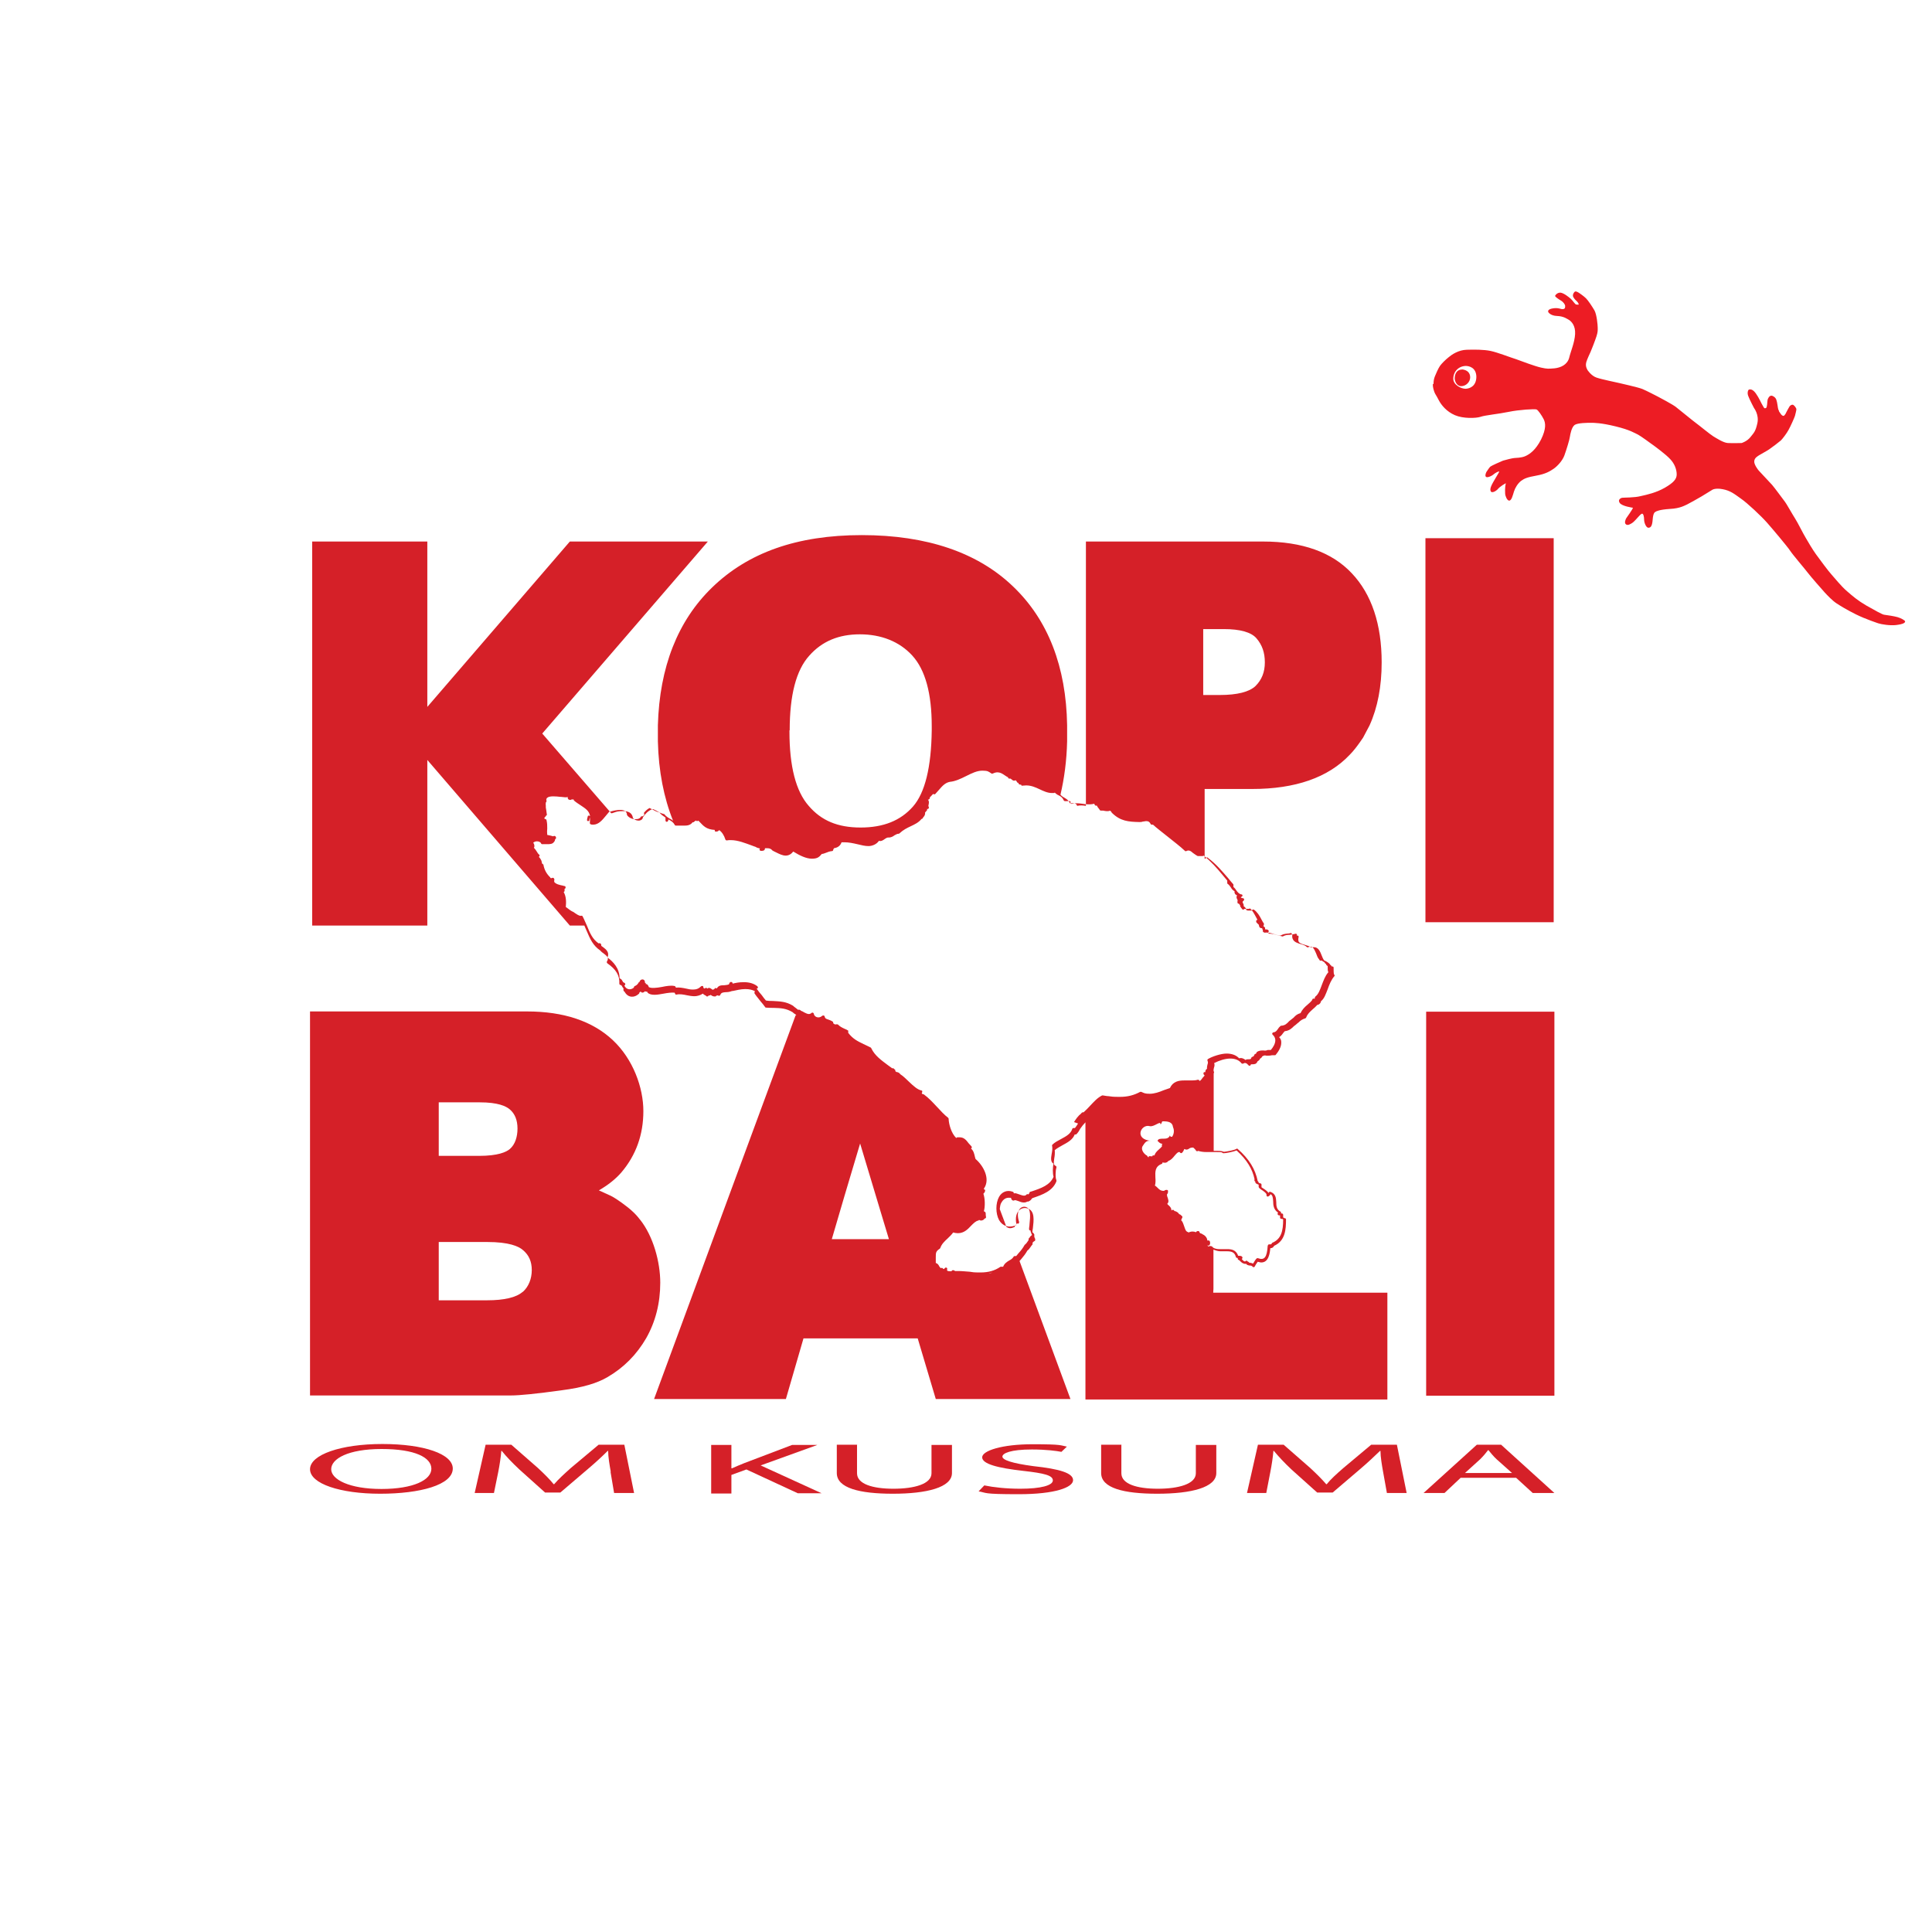<?xml version="1.0" encoding="UTF-8"?>
<!-- Generated by Pixelmator Pro 3.6.14 -->
<svg width="812" height="812" viewBox="0 0 812 812" xmlns="http://www.w3.org/2000/svg">
    <g id="g1">
        <g id="g2">
            <g id="g3">
                <g id="g4">
                    <path id="path1" fill="#d52028" stroke="none" d="M 190.3 617.2 C 190.3 624.1 176.6 627.8 159.8 627.8 C 143 627.8 130.3 623.6 130.3 617.5 C 130.3 611.4 143.2 606.9 160.7 606.9 C 178.2 606.9 190.3 611.1 190.3 617.2 Z M 139.2 617.5 C 139.2 621.8 146.8 625.8 160.3 625.8 C 173.8 625.8 181.3 622 181.3 617.3 C 181.3 612.6 174.5 609 160.4 609 C 146.3 609 139.2 613.1 139.2 617.5 Z"/>
                    <path id="path2" fill="#d52028" stroke="none" d="M 256.7 618.6 C 256.2 615.8 255.6 612.3 255.6 609.8 L 255.4 609.8 C 253.1 612.1 250.4 614.6 247.1 617.4 L 235.5 627.3 L 229.1 627.3 L 218.4 617.7 C 215.3 614.8 212.7 612.1 210.9 609.8 L 210.7 609.8 C 210.5 612.3 210 615.7 209.4 618.7 L 207.6 627.5 L 199.5 627.5 L 204.1 607.2 L 214.9 607.2 L 226.1 617 C 228.8 619.5 231 621.7 232.7 623.8 L 232.9 623.8 C 234.7 621.7 237 619.6 239.9 617 L 251.6 607.2 L 262.4 607.2 L 266.5 627.5 L 258.1 627.5 L 256.6 618.6 Z"/>
                </g>
                <g id="g5">
                    <path id="path3" fill="#d52028" stroke="none" d="M 298.9 607.3 L 307.4 607.3 L 307.4 617.1 L 307.7 617.1 C 309.4 616.3 311.2 615.6 312.9 614.9 L 332.9 607.3 L 343.5 607.3 L 319.7 615.9 L 345.3 627.6 L 335.3 627.6 L 313.7 617.6 L 307.4 619.9 L 307.4 627.7 L 298.9 627.7 L 298.9 607.4 Z"/>
                    <path id="path4" fill="#d52028" stroke="none" d="M 360.2 607.3 L 360.2 619.2 C 360.2 623.7 366.7 625.7 375.5 625.7 C 384.3 625.7 391.5 623.7 391.5 619.2 L 391.5 607.3 L 400.1 607.3 L 400.1 619.1 C 400.1 625.2 389.4 627.8 375.3 627.8 C 361.2 627.8 351.7 625.4 351.7 619.1 L 351.7 607.2 L 360.3 607.2 Z"/>
                    <path id="path5" fill="#d52028" stroke="none" d="M 413.7 624.3 C 417.5 625.1 422.9 625.7 428.8 625.7 C 437.5 625.7 442.5 624.3 442.5 622.2 C 442.5 620.1 439 619.2 430.1 618.2 C 419.4 617 412.8 615.3 412.8 612.5 C 412.8 609.7 421.2 607 434 607 C 446.8 607 445.6 607.5 448.4 608 L 446.1 610.2 C 444.1 609.8 439.7 609.2 433.7 609.2 C 424.7 609.2 421.3 610.8 421.3 612.2 C 421.3 613.6 425.3 615 434.3 616.2 C 445.4 617.4 451 619.1 451 622.1 C 451 625.1 443.6 628 428.1 628 C 412.6 628 414.9 627.4 411.3 626.8 L 413.5 624.5 Z"/>
                    <path id="path6" fill="#d52028" stroke="none" d="M 471.3 607.3 L 471.3 619.2 C 471.3 623.7 477.8 625.7 486.6 625.7 C 495.4 625.7 502.6 623.7 502.6 619.2 L 502.6 607.3 L 511.2 607.3 L 511.2 619.1 C 511.2 625.2 500.6 627.8 486.4 627.8 C 472.2 627.8 462.8 625.4 462.8 619.1 L 462.8 607.2 L 471.4 607.2 Z"/>
                    <path id="path7" fill="#d52028" stroke="none" d="M 581.3 618.6 C 580.8 615.8 580.2 612.3 580.2 609.8 L 580 609.8 C 577.6 612.1 575 614.6 571.7 617.4 L 560.1 627.3 L 553.6 627.3 L 542.9 617.7 C 539.8 614.8 537.3 612.1 535.4 609.8 L 535.2 609.8 C 535 612.3 534.5 615.7 533.9 618.7 L 532.2 627.5 L 524.1 627.5 L 528.7 607.2 L 539.5 607.2 L 550.7 617 C 553.4 619.5 555.6 621.7 557.4 623.8 L 557.6 623.8 C 559.3 621.7 561.6 619.6 564.6 617 L 576.3 607.2 L 587.1 607.2 L 591.2 627.5 L 582.9 627.5 L 581.3 618.6 Z"/>
                    <path id="path8" fill="#d52028" stroke="none" d="M 613.9 621.1 L 607.1 627.5 L 598.3 627.5 L 620.7 607.2 L 630.9 607.2 L 653.3 627.5 L 644.2 627.5 L 637.2 621.1 L 613.9 621.1 Z M 635.5 619.1 L 629 613.3 C 627.5 611.9 626.6 610.7 625.6 609.5 L 625.4 609.5 C 624.5 610.7 623.5 611.9 622.1 613.3 L 615.7 619.1 L 635.6 619.1 Z"/>
                </g>
            </g>
            <g id="g6">
                <path id="path9" fill="#d52028" stroke="none" d="M 268.9 512.5 C 268 511.3 267 510.2 265.9 509.2 C 265.9 509.2 265 508.2 261.3 505.5 C 257.7 502.9 256.3 502.4 256.3 502.4 L 256.3 502.4 C 254.8 501.7 253.3 501 251.7 500.3 C 255.5 498.1 258.7 495.6 261.2 492.7 C 267.3 485.5 270.4 476.9 270.4 467 C 270.4 457.1 266.1 445.2 257.6 437.2 C 249.1 429.2 237 425.1 221.5 425.1 L 130.3 425.1 L 130.3 586.5 L 214.7 586.5 C 218.3 586.5 225.4 585.8 236.2 584.3 C 244.7 583.2 250.9 581.4 255.3 578.8 C 262.2 574.8 267.6 569.3 271.6 562.4 C 275.5 555.5 277.5 547.7 277.5 539.1 C 277.5 530.5 274.6 519.6 269 512.6 Z M 184.4 463.3 L 201.6 463.3 C 209.3 463.3 212.7 464.9 214.3 466.3 C 216.4 468.1 217.5 470.8 217.5 474.3 C 217.5 477.8 216.5 481 214.3 482.9 C 212.8 484.2 209.3 485.8 201.3 485.8 L 184.4 485.8 L 184.4 463.3 Z M 219.6 543 C 217 545.3 211.9 546.5 204.8 546.5 L 184.4 546.5 L 184.4 522 L 204.8 522 C 213.9 522 218 523.8 219.8 525.4 C 222.3 527.5 223.5 530.2 223.5 533.8 C 223.5 537.4 222.2 540.8 219.7 543 Z"/>
                <path id="path10" fill="#d52028" stroke="none" d="M 599.4 425.2 L 599.4 586.6 L 653.3 586.6 L 653.3 425.2 L 599.4 425.2 Z"/>
                <path id="path11" fill="#d52028" stroke="none" d="M 599.1 226.2 L 599.1 387.6 L 653 387.6 L 653 226.2 L 599.1 226.2 Z"/>
                <path id="path12" fill="#d52028" stroke="none" d="M 510 541.7 L 510 525.2 C 511 525.6 512 525.9 512.9 525.9 C 513.8 525.9 514.8 525.9 515.7 525.9 C 517.6 525.9 518.9 526.3 519.4 528.2 C 519.4 528.5 519.7 528.6 519.9 528.7 L 520.2 528.7 C 520.2 528.7 520.2 528.7 520.2 528.8 C 520.2 529.1 520.2 529.4 520.5 529.5 C 520.8 529.5 521 529.9 521.3 530.1 C 521.8 530.6 522.4 531.2 523.6 531.2 C 524.8 531.2 523.8 531.2 523.9 531.2 L 523.9 531.2 C 523.9 531.4 524 531.6 524.2 531.6 C 524.6 531.8 525 531.9 525.3 531.9 C 525.7 531.9 526 531.9 526.5 532.4 C 526.6 532.5 526.7 532.6 526.9 532.6 C 526.9 532.6 526.9 532.6 526.9 532.6 C 527 532.6 527.2 532.5 527.3 532.4 L 527.8 531.5 C 528.1 531.1 528.4 530.6 528.6 530.3 C 529.2 530.4 529.6 530.6 530.1 530.6 C 533.2 530.6 533.7 526.8 533.9 524.6 C 534.9 524.6 535.3 524 535.5 523.6 C 540.2 521.5 540.5 516.8 540.5 512.4 C 540.5 512.4 540.5 512.2 540.3 512.1 C 540 512.1 539.7 511.8 539.3 511.7 L 539.3 510.6 C 539.3 510.2 539 510 538.7 510 L 538.4 510 L 538.4 509.7 C 538.4 509.5 538.4 509.3 538.1 509.2 C 536.5 508.3 536.4 506.8 536.4 505.2 C 536.3 503.5 536.2 501.7 533.9 500.9 C 533.7 500.9 533.5 500.9 533.4 501 C 533.3 501 533.2 501.4 533.2 501.4 C 532.6 500.6 531.6 499.9 530.8 499.4 C 530.6 499.3 530.4 499.1 530.2 499 L 530.2 497.9 C 530.2 497.6 530 497.4 529.8 497.4 C 529.5 497.3 529.2 497.2 529 497.1 C 529 496.8 528.8 496.5 528.6 496.4 L 528.6 496.4 C 527.6 491.4 525 487.1 520.2 482.9 C 520 482.7 519.8 482.7 519.6 482.9 C 518.5 483.5 515.4 484 514.4 484.1 L 514.4 484.1 C 513.7 483.8 512.9 483.7 511.7 483.7 L 510.1 483.7 L 510.1 451 C 510.1 451 510.1 451 510.2 451 C 510.3 450.8 510.3 450.7 510.2 450.5 C 509.9 449.8 510.1 449.4 510.2 448.8 C 510.4 448.2 510.6 447.6 510.3 446.8 C 512.4 445.7 515 444.9 517.1 444.9 C 519.2 444.9 520.8 445.6 521.8 446.9 C 522 447.1 522.3 447.1 522.6 447 C 523.2 446.5 524 446.8 524.7 447.7 C 524.9 447.9 525.1 448 525.3 447.9 C 525.5 447.9 525.6 447.7 525.7 447.5 C 525.7 447.3 525.7 447.3 526.4 447.3 C 527.1 447.3 528.1 447.3 528.5 446.1 C 529 445.8 529.5 445.4 529.6 444.9 C 529.9 444.8 530.3 444.5 530.5 444 C 531.4 443.4 531.8 443.6 532.3 443.7 C 533 443.7 533.8 443.7 534.6 443.5 L 535.7 443.5 C 535.9 443.5 536.1 443.5 536.2 443.3 C 537.1 442.2 538.6 440.2 538.5 438 C 538.5 437.2 538.2 436.5 537.6 435.9 C 538.3 435.5 538.8 434.9 539.2 434.3 C 539.5 434 539.7 433.6 540 433.4 C 542 433.2 543.1 432 543.8 431.3 C 544.7 430.7 545.2 430.1 545.8 429.7 C 546.6 428.9 547.3 428.4 548.6 428 C 548.7 428 548.9 427.8 549 427.6 C 549.5 426.2 550.5 425.3 551.6 424.3 C 552.3 423.7 553.1 423 553.7 422.3 L 554 422.3 C 554.7 422 555.1 421.5 555.2 420.8 C 556.6 419.7 557.2 417.8 558 415.8 C 558.7 413.8 559.5 411.8 560.8 410.3 C 560.8 410.3 561 410.1 560.9 409.9 C 560.9 409.9 560.9 409.7 560.7 409.6 C 560.5 409.3 560.5 407.6 560.5 406.5 C 560.5 406.5 560.4 406.4 560.3 406.3 C 560.3 406.2 560.1 406.2 560 406.2 C 559.9 406.2 559.8 406.2 559.7 406.2 C 559.7 406 559.4 405.7 559.1 405.5 C 558.8 404.9 558.2 404.6 557.8 404.3 C 557.5 404.1 557.2 404 557.1 403.9 C 556.9 403.8 556.7 403.8 556.6 403.7 C 556.1 403.2 555.8 402.3 555.5 401.6 C 554.9 400 554.1 398.1 552.3 398.1 C 550.5 398.1 551.6 398.1 551.2 398.3 C 550.5 397.7 549.4 397.4 548.4 397.1 C 547.2 396.8 546.1 396.4 545.8 395.7 C 545.6 395.2 545.6 394.6 545.8 393.8 C 545.8 393.6 545.8 393.4 545.6 393.3 C 545.6 393.2 545.3 393.2 545.1 393.2 C 544.9 393.2 545.1 393.1 545.1 392.9 C 545.1 392.7 545.1 392.5 544.8 392.5 C 544.7 392.5 544.5 392.3 544.3 392.5 C 543.4 392.7 542.8 392.8 542.1 392.9 C 541.2 392.9 540.3 392.9 539.1 393.6 C 538.4 393.4 537.8 393.3 537.1 393.1 C 536 392.8 534.9 392.4 533.4 392.4 L 533.2 392.4 C 533.2 392.2 533.1 392 533 391.8 C 533 391.8 533 391.8 533.1 391.7 C 533.3 391.5 533.3 391.2 533.1 391 C 532.8 390.6 532.2 390.6 531.8 390.6 L 531.7 390.6 C 531.7 390.6 531.7 390.5 531.7 390 C 531.7 390 531.7 389.8 531.5 389.7 C 531.3 389.5 531.2 389.3 530.9 389.2 C 531.1 389.1 531.1 388.9 531.2 388.7 C 531.2 388.5 531.2 388.3 531.2 388.1 C 530.8 387.7 530.5 387 530.1 386.3 C 529.4 384.9 528.4 383.3 527 382.3 C 526.9 382.3 526.7 382.3 526.5 382.3 C 526.4 382.3 526.2 382.5 526.2 382.7 L 524.8 382.7 C 524.6 382.7 524.3 382.7 524 382.6 C 524 382.6 523.9 382.4 523.7 382.3 C 523.7 382.3 523.7 382.3 523.7 382.1 C 523.7 382.1 523.7 382 523.7 381.9 C 523.7 381.8 523.5 381.7 523.5 381.6 C 523.5 381.6 523.4 381.5 523.3 381.4 C 523.2 381.3 523 381 522.7 380.9 C 522.8 380.3 522.6 379.9 522.4 379.6 C 522.2 379.1 522.1 379 522.7 378.5 C 522.9 378.4 522.9 378.1 522.9 377.9 C 522.8 377.7 522.6 377.5 522.4 377.5 C 521.8 377.5 521.5 377.2 521.5 377.1 C 521.5 377.1 521.5 377.1 521.8 376.9 C 522.1 376.8 522.2 376.6 522.2 376.3 C 522.2 376.1 522 375.9 521.7 375.9 C 520.7 375.7 520.2 375 519.6 374.2 C 519.3 373.7 518.9 373.2 518.4 372.8 L 518.4 371.9 C 518.4 371.8 518.4 371.7 518.3 371.6 C 517.5 370.7 516.8 369.9 516.2 369.1 C 513.5 366 511.2 363.2 507.6 360.5 C 507.5 360.3 507.2 360.3 507 360.5 C 506.9 360.5 506.7 360.7 506.7 360.9 C 506.6 360.9 506.4 360.9 506.3 360.9 L 506.3 331.6 L 526.3 331.6 C 544.4 331.6 558.2 326.8 567.2 317.3 C 568.9 315.6 570.4 313.6 571.8 311.6 L 572.9 310 L 572.9 310 L 575.6 304.9 C 579 297.4 580.7 288.5 580.7 278.4 C 580.7 262.4 576.5 249.8 568.2 241 C 559.9 232.1 547.3 227.6 530.9 227.6 L 456.4 227.6 L 456.4 338.7 C 455.2 338.5 453.9 338.4 452.7 338.7 C 452.7 338.5 452.5 338.3 452.4 338.1 C 452 337.6 451.3 337.6 450.7 337.6 C 450.1 337.6 450 337.6 449.7 337.6 C 449 336.2 448.2 335.8 447.4 335.3 C 446.9 335 446.3 334.7 445.7 334 C 445.7 334 445.7 334 445.7 334 C 447.3 327.2 448.3 319.8 448.5 311.6 L 448.5 311.6 L 448.5 307.8 C 448.5 307.5 448.5 307.3 448.5 307.1 L 448.5 307.1 L 448.5 304.8 L 448.5 304.8 C 448.1 280.2 440.5 260.6 425.9 246.6 C 411 232.2 389.5 224.9 362.2 224.9 C 334.9 224.9 314.3 232.3 299.2 247 C 284.8 261 277.2 280.4 276.5 304.8 L 276.5 304.8 L 276.5 308.3 L 276.5 308.3 L 276.5 311.6 L 276.5 311.6 C 276.8 324.1 279 335.3 282.9 345 C 282.7 344.9 282.5 344.6 282.3 344.5 C 281.1 343.9 280 343.2 279.3 342.3 C 279.3 342.2 279.1 342.1 278.9 342.1 C 277.7 341.8 276.8 341.3 275.8 340.7 C 275.4 340.5 275 340.3 274.6 340.1 C 274.5 340.1 274.3 340.1 274.1 340.1 C 272.3 340.8 271.2 342.1 270.2 343.5 L 270.2 343.5 C 270.2 343.5 270.2 343.7 270.2 343.7 C 269.9 344.7 268.9 344.9 268.4 344.9 C 267.4 344.9 266.4 344.4 266 343.7 C 265.8 342.4 264.9 340.9 262.1 340.9 C 259.3 340.9 259.1 341.2 257.8 341.6 L 257.2 341.8 C 257.1 341.8 257 341.8 256.9 341.8 L 256.9 341.8 L 227.9 308.3 L 297.5 227.6 L 239.5 227.6 L 179.6 297.1 L 179.6 227.6 L 131.2 227.6 L 131.2 389 L 179.6 389 L 179.6 319.4 L 239.5 389 L 245.6 389 C 245.9 389.8 246.3 390.6 246.6 391.3 C 248 394.6 249.2 397.4 252.3 399.5 C 252.7 400 253.2 400.4 253.8 400.8 C 255.2 401.9 256 402.6 255.1 404.1 C 254.9 404.4 255.1 404.7 255.3 404.9 C 258.9 407.4 260.5 410 260.3 413.4 C 260.3 413.7 260.5 413.9 260.8 414 C 261.2 414 261.3 414.3 261.6 414.8 C 261.7 415 261.9 415.3 262.1 415.5 C 262.1 415.6 262 415.7 262 415.9 C 262 416.3 262.2 416.7 262.5 416.8 C 263.2 418.1 264.3 418.9 265.6 418.9 C 266.9 418.9 267.7 418.4 268.6 417.6 C 268.7 417.4 268.8 417.3 268.7 417.1 C 268.9 417.1 269.1 416.8 269.3 416.7 C 269.3 416.8 269.4 416.9 269.5 417 C 269.8 417.3 270.4 417.3 271 416.7 C 271 416.7 271.1 416.7 271.1 416.6 C 271.4 416.8 271.7 416.8 271.9 416.8 C 271.9 416.8 272 416.8 272.1 416.9 C 272.1 416.9 272.1 416.9 272.1 417.1 C 272.7 417.8 273.7 418.1 275.1 418.1 C 276.5 418.1 277.7 417.8 279 417.6 C 280.6 417.3 282.2 417.1 283.5 417.2 C 283.5 417.2 283.6 417.4 283.7 417.5 C 283.7 417.7 283.7 417.8 283.9 417.9 C 284 418 284.2 418.1 284.4 418 C 285.7 417.7 287.3 418 288.7 418.3 C 289.7 418.5 290.8 418.7 291.9 418.7 C 293 418.7 294.4 418.3 295.4 417.6 C 295.7 418 296.1 418.1 296.3 418.3 C 296.5 418.3 296.7 418.5 296.8 418.6 C 296.9 418.8 297.1 418.8 297.2 418.8 L 297.2 418.8 C 297.5 418.8 297.7 418.7 297.8 418.4 C 297.9 418.4 298 418.4 298.1 418.4 C 298.2 418.4 298.5 418.4 298.7 418.1 C 298.7 418.1 298.8 418.2 298.9 418.3 C 299.2 418.5 299.6 418.8 300.4 418.8 L 300.5 418.8 C 300.8 418.8 300.9 418.8 301 418.5 C 301 418.5 301 418.5 301.1 418.5 C 301.2 418.5 301.3 418.4 301.5 418.3 C 301.6 418.4 301.9 418.5 302.2 418.5 C 302.5 418.5 302.6 418.4 302.7 418.2 C 303.1 417.2 303.7 417.1 305 417 C 305.8 417 306.7 416.9 307.7 416.5 C 307.8 416.5 307.9 416.5 308 416.5 C 309.4 416.2 311.4 415.7 313.2 415.7 C 315 415.7 316.2 416 317.3 416.6 C 317.3 416.6 317.1 417 317.1 417 C 317.1 417.1 317.1 417.3 317.1 417.5 C 318.1 419 318.9 419.8 319.7 420.9 C 320.3 421.6 320.9 422.3 321.6 423.3 C 321.6 423.4 321.8 423.5 322 423.5 C 323.2 423.6 324.2 423.6 325.2 423.6 C 328.3 423.7 330.4 423.8 333.1 425.4 C 333.5 425.8 333.9 426.1 334.3 426.3 C 334.5 426.4 334.6 426.6 334.7 426.7 L 334.4 426.7 L 305.9 503.9 L 274.9 588 L 330.3 588 L 337.7 562.5 L 385.7 562.5 L 393.3 588 L 449.9 588 L 428.5 530 C 428.8 529.7 429 529.4 429.2 529.2 C 430.3 527.9 431 527 431.8 525.6 C 432.4 525.2 432.8 524.6 433.2 524 C 433.4 523.7 433.6 523.4 433.9 523.1 C 434 522.9 434.1 522.7 433.9 522.5 C 434.1 522.1 434.4 521.8 434.8 521.6 C 435 521.6 435.1 521.3 435.1 521.1 C 435.1 520.6 434.9 520.3 434.8 520.1 C 434.7 519.9 434.7 519.8 434.7 519.4 C 434.7 519.4 434.7 519.3 434.7 519.2 C 434.7 519 434.7 518.9 434.7 518.8 C 434.5 518.5 434.3 518.1 433.9 517.9 C 433.9 517.3 434 516.8 434.1 516.3 C 434.5 512.9 435 508.9 431.9 507.9 C 430.4 507.4 428.8 507.9 427.9 509.2 C 427.3 510 426.6 511.7 427.2 514.6 C 426.8 514.8 426.7 515.1 426.5 515.4 C 426.5 515.5 426.5 515.6 426.4 515.7 C 425.7 516 425.1 516.2 424.5 516.2 C 423.9 516.2 423.5 515.9 423 515.7 L 420.2 508.2 C 420.3 507.2 420.4 506.1 420.9 505.4 C 421.4 504.5 422.4 503.4 423.9 503.4 C 425.4 503.4 424.6 503.4 425 503.6 C 425 504.3 425.6 504.5 425.8 504.6 C 425.9 504.6 426.1 504.6 426.3 504.5 C 426.6 504.3 427.2 504.5 428 504.8 C 428.7 505.1 429.5 505.4 430.3 505.4 C 431.1 505.4 431.4 505.2 431.8 505 C 431.9 505 432.1 505 432.2 505 C 432.9 504.7 433.4 504.3 433.7 503.7 L 434.1 503.5 C 438.2 502.1 442.4 500.6 444 496.5 C 444 496.4 444 496.2 444 496 C 443.5 495.2 443.6 491.8 444 490.8 C 444 490.7 444 490.5 444 490.4 C 444 490.2 443.8 490.1 443.7 490 C 442.8 489.7 442.8 488.9 443.1 486.8 C 443.3 485.8 443.4 484.6 443.3 483.4 C 444.2 482.6 445.4 482 446.6 481.3 C 448.6 480.2 450.8 479.1 451.7 476.8 L 452.1 476.8 C 452.3 476.8 452.5 476.7 452.5 476.6 C 453.1 476 453.6 475.2 454 474.4 C 454.7 473.4 455.4 472.5 456.2 471.7 L 456.2 588.2 L 583.1 588.2 L 583.1 543.3 L 509.9 543.3 Z M 505.7 264.4 L 514.4 264.4 C 521.2 264.4 525.9 265.7 528.1 268.3 C 530.5 271.1 531.6 274.3 531.6 278.4 C 531.6 282.5 530.3 285.7 527.7 288.3 C 525.1 290.8 520 292.1 512.7 292.1 L 505.7 292.1 L 505.7 264.5 Z M 513.7 484.5 C 513.9 484.5 514 484.7 514.2 484.7 C 515 484.7 518.1 484.2 519.7 483.5 C 524 487.4 526.4 491.3 527.3 495.7 C 527.3 495.7 527.2 495.9 527.2 495.9 C 527.2 496.4 527.4 496.5 527.6 496.6 C 527.6 496.6 527.6 496.9 527.6 496.9 C 527.6 497.2 527.9 497.5 529 497.9 L 529 498.5 C 529 498.5 529 498.7 529 498.7 C 529 499.2 529.3 499.4 530.1 500 C 530.8 500.4 532.5 501.6 532.3 502.2 C 532.3 502.4 532.3 502.6 532.4 502.7 C 532.5 502.9 532.8 502.9 532.9 502.9 C 533.5 502.7 533.8 502.3 534 501.9 C 534.9 502.4 535 503.4 535.1 504.9 C 535.1 506.5 535.3 508.4 537.1 509.6 L 537.1 509.8 C 537 509.9 536.9 510.1 537 510.3 C 537 510.6 537.3 510.8 537.6 510.8 C 537.9 510.8 537.8 510.8 538 510.8 L 538 511.8 C 538 512.1 538.3 512.3 538.7 512.3 C 539.1 512.3 539.1 512.3 539.3 512.5 C 539.3 517.4 538.5 520.7 534.8 522.3 C 534.6 522.3 534.4 522.8 534.4 522.8 C 534.4 522.8 534.4 523 533.8 523 C 533.2 523 533.5 523 533.4 523 C 533.2 523 533.1 523 533 523.2 C 532.9 523.3 532.8 523.6 532.8 523.6 C 532.5 528.5 531.4 529.8 528.7 528.8 C 528.7 528.8 528.5 528.8 528.4 528.8 C 528.133 528.8 527.633 529.433 526.9 530.7 L 526.6 531.1 C 526.1 530.8 525.7 530.8 525.3 530.7 C 525.2 530.7 525 530.7 524.9 530.6 C 524.9 530.6 524.9 530.4 524.8 530.4 C 524.6 530.3 524.5 530.2 524.4 530.2 C 524.1 529.7 523.6 529.8 523.3 530.2 C 522.7 530.1 522.5 529.8 522.1 529.4 C 522.1 529.4 522 529.2 521.9 529.2 C 521.9 529.2 521.9 529.2 522 529.1 C 522 529 522.2 528.8 522.2 528.7 C 522.2 528 521.6 527.8 520.8 527.8 L 520.4 527.8 C 519.5 525.3 517.6 525 515.8 525 C 514 525 514.9 525 514.4 525 C 513.9 525 513.5 525 513 525 C 512 525 510.8 525 509.8 524.3 C 509.5 523.7 508.5 523.5 507.9 523.9 C 507.7 523.7 507.5 523.6 507.4 523.4 C 507.7 523.5 508.3 523.8 508.6 522.7 C 508.6 522.3 508.6 521.9 508.4 521.6 C 508.2 521.3 507.7 521.3 507.4 521.4 C 507.5 520.8 506.9 519.4 505.5 518.8 C 505.2 518.5 504.7 518.4 504.4 518.3 C 504.4 518.3 504.3 518.1 504.2 518 C 504.2 518 504.1 517.8 504.1 517.8 C 504.1 517.5 503.8 517.4 503.5 517.4 C 503 517.4 502.8 517.7 502.6 517.9 C 502.2 517.7 501.8 517.6 501.2 517.6 C 500.6 517.6 499.9 517.8 499.6 518 C 499.5 518 499.3 517.8 499.2 517.8 C 498.3 517.5 498.1 516.5 497.7 515.4 C 497.4 514.5 497.1 513.6 496.6 513 C 496.6 513 496.5 513 496.4 512.9 C 496.5 512.7 496.6 512.5 496.7 512.1 C 496.9 511.9 497 511.7 496.9 511.2 C 496.9 511.2 496.7 511 496.5 510.9 C 496.3 510.6 496 510.4 495.6 510.3 C 495.2 509.6 494.5 509.2 493.8 509 L 493.6 509 C 493.3 508.3 492.7 508.4 492.4 508.7 L 492.3 508.7 C 492.4 507.8 491.8 507.2 491.3 506.7 C 491 506.5 490.7 506.2 490.6 505.9 C 491.4 505.2 491 504.2 490.8 503.5 C 490.6 503 490.4 502.5 490.5 501.9 C 490.8 501.7 490.9 501.2 490.9 501 C 490.9 501 490.9 500.9 490.9 500.9 C 490.9 500.7 490.9 500.6 490.9 500.4 C 490.9 500.3 490.7 500.2 490.5 500.1 C 489.9 500.1 489.5 500.2 489.3 500.5 C 489.3 500.5 489.1 500.5 489 500.5 C 487.8 500.5 487.2 499.9 486.5 499.2 C 486.2 498.9 485.8 498.5 485.4 498.3 C 485.7 497.3 485.7 496.1 485.6 494.9 C 485.5 492.5 485.4 490.3 488.2 489.2 C 488.5 489.2 488.6 488.8 488.5 488.6 C 488.5 488.6 488.7 488.6 488.7 488.6 C 489 488.6 489.3 488.7 489.6 488.7 C 490.2 488.7 490.7 488.4 491.1 487.9 C 492.1 487.6 492.9 486.7 493.7 485.7 C 494.3 485 495 484.2 495.5 484.2 C 496 484.2 495.8 484.2 496 484.5 C 496.2 484.6 496.6 484.8 496.8 484.5 C 497.2 484.1 497.4 483.7 497.6 483.3 C 497.6 483.1 497.7 483 497.8 482.9 C 498.6 483.4 499.3 483.1 499.7 482.8 C 500.1 482.5 500.5 482.3 501.4 482.3 L 501.5 482.3 C 501.8 482.6 502.2 482.9 502.5 483.3 C 502.7 483.9 503.2 484 503.6 483.7 C 504.5 484 505.7 484.2 507.2 484.2 C 508.7 484.2 508.7 484.2 509.5 484.2 C 510.2 484.2 510.9 484.2 511.5 484.2 C 512.5 484.2 513.2 484.2 513.7 484.4 Z M 331.9 306.9 C 331.9 292.2 334.6 281.7 340.1 275.6 C 345.5 269.5 352.5 266.6 361.4 266.6 C 370.3 266.6 378 269.6 383.4 275.5 C 388.9 281.5 391.6 291.5 391.6 305.2 L 391.6 307 C 391.4 322.4 388.8 333.2 383.7 339 C 378.5 344.9 371.3 347.8 361.7 347.8 C 352.1 347.8 345.2 344.9 339.9 338.7 C 334.5 332.6 331.8 322.1 331.8 307.5 L 331.8 307 Z M 232.5 353.3 C 232.5 353.3 232.5 353.3 232.5 353.3 L 232.5 353.3 C 232.5 353.3 232.5 353.3 232.5 353.3 Z M 349.6 520.8 L 355 502.4 L 361.5 480.6 L 370.1 509.2 L 373.6 520.8 L 349.5 520.8 Z M 415.5 535.2 C 416 535.1 416.6 534.9 417.1 534.8 C 416.6 535 416.1 535.2 415.5 535.2 Z M 422.4 514 C 421.8 513.6 421.2 513 420.9 512.5 C 420.9 512.5 420.9 512.5 420.9 512.4 C 421.3 513.1 421.8 513.6 422.4 514.1 Z M 453.1 472.2 C 452.7 472.8 452.3 473.5 451.8 474.1 L 451.2 474.1 C 451 474.1 450.7 474.2 450.7 474.4 C 450 476.6 448 477.6 446 478.7 C 444.7 479.4 443.3 480.1 442.3 481.1 C 442.2 481.2 442.1 481.4 442.2 481.6 C 442.4 482.7 442.2 484 442 485 C 441.7 486.7 441.5 488.4 442.8 489.1 C 442.4 490.6 442.4 493.3 442.8 494.6 C 441.3 498.1 437.6 499.4 433.7 500.7 L 433 500.9 C 432.8 500.9 432.7 501.1 432.7 501.3 C 432.6 501.6 432.4 501.8 432.2 502 C 431.8 501.7 431.4 502 431.2 502.3 C 430.4 502.8 429.3 502.3 428.4 502 C 427.5 501.7 426.7 501.3 426.1 501.6 L 426.1 501.6 C 426.1 501.3 426 501 425.7 500.9 C 423.3 500 421.1 500.9 419.9 503 C 418.4 505.7 418.4 510 419.9 512.8 C 421.4 515.3 423.9 516.2 426.9 515 C 427 515 427.1 514.9 427.1 514.7 C 427.3 514.5 427.4 514.3 427.4 514.1 C 427.4 514.1 427.4 514.1 427.4 514.1 L 427.4 514.1 C 427.6 514.3 427.9 514.4 428.1 514.2 C 428.3 514 428.4 513.7 428.3 513.5 C 427.6 511.3 427.6 509.4 428.5 508.2 C 429.2 507.3 430.2 507 431.2 507.3 C 433.4 508 433 511.3 432.7 514.5 C 432.7 515.2 432.5 515.8 432.5 516.6 C 432.5 516.9 432.7 517.1 433 517.2 C 433 517.2 433.1 517.2 433.2 517.2 C 433.2 517.3 433.1 517.4 433.2 517.8 C 433.2 517.8 433.3 518 433.4 518.1 C 433.4 518.5 433.6 518.7 433.7 518.9 C 433.7 518.9 433.7 519.1 433.7 519.1 C 433.3 519.4 432.9 519.7 432.7 520.2 C 432.4 520.4 432.3 520.6 432.3 521 C 432.3 521 432.3 521 432.3 521.2 C 432.2 521.4 432 521.6 431.9 521.8 C 431.5 522.4 431.2 522.8 430.8 523.1 C 430.7 523.1 430.6 523.2 430.6 523.3 C 429.8 524.7 429.1 525.6 428 526.8 C 427.7 527.1 427.5 527.5 427.1 527.9 L 426.5 527.9 C 426.3 527.9 426.1 528 426 528.2 C 425.6 528.9 424.9 529.4 424.1 529.8 C 423.1 530.4 422.1 531.1 421.6 532.4 L 420.8 532.4 C 420.7 532.4 420.6 532.4 420.5 532.4 C 418 534.1 415.4 534.8 412.1 534.8 C 408.8 534.8 409.2 534.7 407.6 534.5 C 406 534.4 404.4 534.2 402.7 534.2 L 401.4 534.2 C 401 533.8 400.2 533.6 399.9 534.3 L 399.6 534.3 C 399.2 534.3 398.3 534.3 398.1 534 C 398 533.9 398 533.6 398.1 533.4 C 398.1 533.1 398.1 532.9 397.8 532.8 C 397.6 532.7 397.4 532.7 397.2 532.9 C 397 533.1 396.9 533.2 396.8 533.3 C 396.8 533.3 396.7 533.3 396.6 533.3 L 396.4 533.3 C 396.2 532.8 395.7 532.8 395.4 533 C 395.2 532.8 395 532.6 394.8 532.3 C 394.5 531.7 394.2 531.1 393.3 530.8 C 393.3 529.9 393.3 529.1 393.3 528.5 C 393.3 526.5 393.3 525.9 395 524.8 C 395 524.7 395.2 524.6 395.2 524.5 C 395.8 522.8 397 521.7 398.3 520.5 C 399.1 519.7 399.9 519 400.6 518 C 401.3 518.2 402 518.3 402.6 518.3 C 405.2 518.3 406.8 516.6 408.2 515.1 C 409.2 514.1 410.1 513.2 411.1 513 C 411.3 513 411.4 512.8 411.5 512.7 C 411.8 512.9 412.3 513.1 412.8 512.9 C 413.2 512.8 413.5 512.6 413.7 512.3 C 413.8 512.1 413.9 512.1 414 512.1 C 414.2 512.1 414.3 511.9 414.4 511.8 C 414.4 511.6 414.4 511.5 414.4 511.3 C 414.3 511 414.3 510.7 414.3 510.5 C 414.3 509.8 414.3 509.3 413.5 509.1 C 414.1 507.2 414 503.5 413.3 501.7 C 413.3 501.7 413.4 501.7 413.5 501.5 C 413.7 501.3 413.9 501.1 414 500.6 C 414 500.4 414.1 500.3 414 500.1 C 413.9 500 413.8 499.9 413.6 499.9 C 413.4 499.9 413.6 499.9 413.6 499.8 C 413.6 499.8 413.6 499.8 413.5 499.6 C 416.4 495.5 413.3 489.9 410 487.1 L 409.8 486.4 C 409.4 484.7 409.2 483.7 408.1 482.7 C 408.2 482.7 408.3 482.5 408.4 482.4 C 408.5 482.2 408.4 481.9 408.3 481.8 C 407.9 481.4 407.5 480.9 407.1 480.5 C 406.2 479.3 405.2 478 403.4 478 C 401.6 478 402.4 478 401.9 478.3 C 399.8 476.3 398.8 472.5 398.7 470.3 C 398.7 470.1 398.7 470 398.5 469.8 C 396.8 468.5 395.3 466.8 393.8 465.2 C 392.1 463.4 390.4 461.5 388.2 459.9 L 387.8 459.9 C 387.7 459.7 387.5 459.6 387.4 459.6 C 387.4 459.6 387.4 459.4 387.6 459 C 387.6 458.9 387.6 458.7 387.6 458.6 C 387.6 458.4 387.4 458.3 387.2 458.3 C 385.5 457.9 383.9 456.4 382.1 454.7 C 380.9 453.6 379.7 452.3 378.4 451.5 C 378 450.9 377.5 450.7 377.1 450.6 C 376.8 450.6 376.6 450.5 376.3 450.2 L 376.3 450 C 376.3 449.7 376.2 449.5 375.9 449.4 C 375.7 449 375.3 448.9 375 449 C 374.4 448.6 373.8 448.1 373.2 447.7 C 370.4 445.6 367.7 443.7 366.2 440.6 C 366.2 440.5 366.1 440.4 366 440.3 C 364.9 439.7 363.9 439.3 362.9 438.8 C 360.5 437.6 358.6 436.8 356.5 434.1 L 356.5 433.2 C 356.5 433.2 356.4 433 356.2 433 C 355.8 432.7 355.4 432.6 355 432.4 C 353.9 431.9 352.9 431.4 352.2 430.6 C 352 430.5 351.8 430.5 351.6 430.5 C 351.5 430.5 351.2 430.5 351 430.6 C 350.8 430.5 350.5 430.3 350.2 430.1 C 350.2 430.1 350.2 430 350.2 430 C 350.2 429.8 350.2 429.5 350 429.4 C 349.3 428.9 348.6 428.7 348.1 428.5 C 347.1 428.2 346.8 428 346.6 427.3 C 346.6 427 346.4 426.9 346.2 426.8 C 346 426.8 345.8 426.8 345.6 426.9 C 345.2 427.3 344.6 427.6 344 427.6 C 343 427.6 342.2 427 342 426 C 342 425.8 341.8 425.7 341.6 425.6 C 341.4 425.6 341.2 425.6 341.1 425.7 C 340.2 426.6 339.2 426.1 338 425.5 C 337.6 425.2 337.1 425 336.6 424.8 C 336.4 424.4 335.8 424.3 335.4 424.4 C 335.1 424.1 334.7 423.9 334.4 423.6 C 334 423.3 333.7 423.1 333.4 422.8 C 333.4 422.8 333.4 422.8 333.3 422.7 C 330.3 420.9 328 420.9 324.8 420.7 C 323.9 420.7 323 420.7 321.9 420.5 C 321.2 419.7 320.7 419 320.2 418.3 C 319.5 417.5 318.8 416.7 318 415.5 C 318.2 415.5 318.4 415.4 318.5 415.2 C 318.6 414.9 318.5 414.7 318.3 414.5 C 316.9 413.4 315 412.8 312.7 412.8 C 310.4 412.8 309.3 413.1 307.9 413.4 L 307.9 413.1 C 307.9 413.1 307.9 413 307.7 412.9 C 307.6 412.8 307.5 412.7 307.3 412.7 C 306.6 412.7 306.5 413.4 306.4 413.7 C 305.7 414 305 414 304.3 414.1 C 303.2 414.1 302 414.1 301.3 415.4 C 301.2 415.4 301 415.3 300.9 415.3 C 300.7 415.3 300.6 415.3 300.5 415.3 C 300.3 415.4 300.3 415.5 300.3 415.7 C 300.3 415.7 300.3 415.7 300.2 415.7 C 300.1 415.7 299.9 415.8 299.7 416 C 299.5 416 299.3 415.8 299.1 415.7 C 298.8 415.5 298.6 415.3 298.1 415.2 C 297.9 415.2 297.8 415.2 297.6 415.3 C 297.6 415.3 297.5 415.3 297.4 415.5 C 297.2 415.3 297 415.2 296.7 415.2 C 296.4 415.2 296.3 415.3 296.2 415.5 L 296.2 415.5 C 295.7 415.3 295.6 415.2 295.6 414.9 C 295.6 414.7 295.6 414.5 295.3 414.4 C 295.1 414.4 294.8 414.4 294.7 414.5 C 293.7 415.5 292.7 415.9 291.3 415.9 C 289.9 415.9 289.4 415.7 288.4 415.5 C 287 415.2 285.4 414.9 284.1 415.1 C 284.1 415 284 414.9 283.9 414.8 C 283.9 414.6 283.7 414.4 283.4 414.4 C 282 414.1 280.1 414.4 278.2 414.8 C 276 415.2 273.6 415.5 272.6 414.8 C 272.6 414.8 272.6 414.6 272.6 414.6 C 272.6 414.4 272.4 414.2 272.2 414 C 272.1 413.7 271.8 413.6 271.5 413.6 C 271.2 413.6 271.5 413.6 271.5 413.4 C 271.5 413.4 271.5 413.4 271.3 413.2 C 271.3 413.2 271.3 413.1 271.1 413.1 C 271.1 412.6 271 412.3 270.8 412 C 270.3 411.4 269.2 411.6 268.9 412.4 C 268.9 412.4 268.8 412.4 268.8 412.7 C 268.6 412.7 268.5 412.7 268.4 413 C 268.1 413.5 267.7 414 267.1 414.3 C 266.6 414.4 266.4 414.8 266.4 415.1 L 266.4 415.1 C 264.9 416.3 263.2 415.9 262.4 414.2 L 262.4 414.2 C 262.6 414.1 262.8 413.9 262.8 413.7 C 262.8 413.4 262.6 413.1 262.3 413 C 262 413 261.8 412.7 261.6 412.3 C 261.4 411.9 261.1 411.4 260.4 411.2 C 260.4 406.9 257.7 404.2 255.3 402.4 C 256.3 400.3 254.7 399 253.5 398.1 C 253.2 397.9 252.9 397.7 252.7 397.5 C 252.7 397.4 252.7 397.2 252.7 397.2 C 252.6 396.4 252 396.3 251.6 396.5 C 249 394.7 247.9 392.1 246.7 389.1 C 246.1 387.9 245.6 386.5 244.9 385.2 C 244.8 384.9 244.5 384.8 244.2 384.9 L 244 384.9 C 243.3 384.9 242.3 384.2 241.7 383.8 C 241.4 383.6 241.2 383.4 241 383.3 C 240 382.9 239.3 382.3 238.5 381.7 C 238.2 381.5 238 381.3 237.8 381.2 C 238 379.1 238 376.8 236.9 374.9 C 237.2 374.8 237.3 374.6 237.3 374.1 C 237.3 373.9 237.3 373.8 237.2 373.7 C 237.5 373.5 237.8 373.3 237.7 372.9 C 237.7 372.6 237.6 372.5 237.3 372.4 C 237.1 372.4 236.8 372.3 236.5 372.2 C 235.4 372 233.5 371.6 232.9 370.6 C 232.9 370.5 233 370.4 232.9 370.2 C 232.9 370.2 232.9 370.2 232.9 370.1 C 232.9 370.1 232.9 370.1 232.9 370.1 C 233 370.1 233 369.8 233 369.7 C 232.9 368.8 232.2 368.8 231.8 369.1 C 231.7 369 231.5 369.1 231.3 369 C 231.3 368.8 231.3 368.7 231.1 368.6 C 229.7 367.2 228.8 365.6 228.4 363.5 C 228.4 363.3 228.2 363.2 228 363.1 L 227.9 363.1 C 227.9 362.8 227.8 362.7 227.7 362.5 C 227.7 361.7 227.2 361.1 226.9 360.6 C 226.7 360.5 226.5 360.1 226.5 360.1 C 226.5 360.1 226.5 360.1 226.6 360 C 226.7 359.9 226.8 359.7 226.8 359.4 C 226.8 359.4 226.8 359.3 226.6 359.2 C 226.2 358.9 225.9 358.4 225.6 357.9 C 225.2 357.3 224.9 356.8 224.4 356.3 C 224.5 356.1 224.6 355.9 224.6 355.8 C 224.6 355.3 224.6 354.8 224.1 354.2 C 224.5 353.8 225.1 353.6 225.7 353.6 C 226.5 353.6 227.2 354 227.4 354.4 C 227.4 354.7 227.7 354.8 227.9 354.8 C 228.6 354.8 229.3 354.8 229.9 354.8 C 231 354.8 232.2 354.8 232.8 353.9 C 233.1 353.6 233.3 353.2 233.3 352.7 C 233.4 352.7 233.5 352.6 233.6 352.5 C 233.7 352.5 233.7 352.2 233.7 352 C 233.5 351.2 232.8 351.2 232.5 351.5 C 232.1 351.4 231.8 351.3 231.4 351.2 C 230.9 351.1 230.5 351 230 350.9 C 229.9 349.9 229.9 349 230 348.2 C 230 347 230 346 229.7 344.7 C 229.7 344.4 229.3 344.2 229 344.2 C 229 344.2 228.9 344.1 228.8 344 C 228.8 343.7 228.8 343.6 229.1 343.4 C 229.3 343.2 229.4 343 229.5 342.8 C 229.6 342.8 229.7 342.7 229.8 342.6 C 229.8 342.5 229.9 342.3 229.8 342.1 L 229.6 340.6 L 229.4 339.4 L 229.4 338.5 C 229.3 338.5 229.4 337.3 229.4 337.3 L 229.6 337 C 229.7 337 229.7 336.5 229.7 336.5 C 229.7 336.5 229.7 336.3 229.6 336.3 C 229.6 335.9 229.7 335.5 230 335.3 C 230.4 334.9 231.3 334.7 232.5 334.7 C 233.7 334.7 234.5 334.8 235.4 334.9 C 236.2 334.9 237 335.1 237.6 335.1 C 238.2 335.1 238.5 335.1 238.9 334.8 L 238.9 334.8 C 238.9 334.8 238.9 334.8 238.9 334.8 C 238.8 334.8 238.7 334.9 238.7 334.9 C 238.6 335.1 238.6 335.2 238.6 335.4 C 238.7 335.9 239.1 336.2 239.6 336.2 C 240.1 336.2 240 336.1 240.2 336 C 240.5 336 240.8 336 241.1 336 C 241.1 336.2 241.1 336.3 241.3 336.5 C 242.2 337.3 243.2 337.9 244.1 338.5 C 246 339.8 247.6 340.7 248 343 C 248 343 248 343 247.9 343 C 247.8 342.8 247.6 342.8 247.5 342.8 C 247.2 342.8 247.1 342.8 247 343.2 L 247 343.4 C 246.9 343.6 246.8 343.8 246.8 344 L 246.8 344.4 C 246.7 344.4 246.7 344.5 246.7 344.5 C 246.7 344.8 246.8 345 247.1 345.1 L 247.2 345.1 C 247.4 345.1 247.7 345 247.7 344.7 L 247.7 344.7 C 247.7 344.7 247.7 344.5 247.7 344.5 C 247.7 344.3 247.8 344 247.9 343.6 C 247.9 343.6 247.9 343.5 247.9 343.5 L 247.9 343.5 L 247.9 343.3 C 248 344.1 248 344.9 247.9 345.9 C 247.9 346.2 248.1 346.4 248.4 346.5 C 248.7 346.6 249 346.6 249.3 346.6 C 251.6 346.6 253.2 344.6 254.6 342.9 C 255.1 342.3 255.6 341.7 256.1 341.1 L 256.6 341.1 C 257.8 340.7 259.4 340.4 260.7 340.4 C 262.9 340.4 263.4 341.4 263.5 342.3 C 263.5 342.3 263.5 342.5 263.5 342.5 C 264.1 343.5 265.5 344.3 267 344.3 C 268.5 344.3 269 343.9 269.5 343.1 L 269.8 343.1 C 270.3 343.1 270.8 342.7 270.8 342.1 C 270.8 342.1 270.8 341.9 270.6 341.8 C 270.6 341.8 270.6 341.8 270.5 341.8 C 271.2 340.9 272 340.1 273 339.6 C 273.3 339.8 273.7 339.9 274 340.1 C 274.9 340.6 275.9 341.2 277.2 341.5 C 277.8 342.4 278.8 343 279.7 343.6 C 279.7 343.6 279.7 344 279.7 344 C 279.7 344 279.7 344.1 279.7 344.2 L 279.7 344.2 L 279.7 344.5 C 279.7 344.5 279.7 344.8 279.7 344.8 C 279.7 345.1 279.9 345.4 280.2 345.4 C 280.5 345.4 280.9 345.2 280.9 344.4 L 280.9 344.4 C 282 344.9 283 345.6 283.6 346.7 C 283.6 346.9 283.9 347 284.1 347 L 285.1 347 C 285.9 347 286.8 347 287.5 347 C 288.8 347 290.1 346.9 291.1 345.6 L 291.2 345.6 C 291.4 345.6 291.6 345.6 291.8 345.3 C 292 345.2 292.2 345.1 292.3 344.9 C 292.3 344.9 292.4 344.9 292.5 344.9 C 292.7 345.1 293.2 345.2 293.5 344.9 C 293.7 345.1 293.8 345.2 294 345.4 C 295.7 347.2 296.9 348.6 300.4 348.8 L 300.4 349 C 300.4 349.2 300.4 349.4 300.7 349.5 C 300.8 349.5 301 349.5 301.2 349.5 C 301.5 349.5 301.9 349.3 302.3 348.9 C 303.4 349.7 304.3 351 304.9 352.9 C 305 353.1 305.3 353.3 305.6 353.2 C 306.1 353.1 306.6 353.1 307.2 353.1 C 310.2 353.1 313.3 354.4 316.1 355.4 C 316.6 355.6 317.1 355.8 317.5 355.9 C 318.1 356.3 318.8 356.5 319.4 356.6 C 319.4 356.7 319.2 357 319.2 357 C 319.2 357.2 319.2 357.3 319.4 357.4 C 319.4 357.5 319.6 357.6 319.8 357.6 C 319.8 357.6 320 357.6 320.1 357.6 C 320.5 357.6 321.4 357.6 321.5 356.7 C 321.5 356.7 321.5 356.5 321.5 356.5 C 321.8 356.5 322.2 356.5 322.5 356.5 C 323.5 356.5 324.1 356.8 324.6 357.4 C 324.6 357.4 324.8 357.6 324.9 357.6 C 325.3 357.8 325.8 358.1 326.3 358.3 C 327.5 358.9 328.9 359.6 330.2 359.6 C 331.5 359.6 332.5 359 333.4 357.9 C 336 359.5 338.8 360.9 341.2 360.9 C 343.6 360.9 344.3 360.2 345.4 358.9 C 346 358.9 346.6 358.6 347.2 358.4 C 347.9 358.1 348.7 357.8 349.7 357.7 C 350 357.7 350.2 357.4 350.2 357.2 C 350.2 357.2 350.2 357.2 350.2 357 C 350.3 356.9 350.5 356.7 350.5 356.5 C 352.5 356.2 353.3 355.1 353.7 354 C 354.1 354 354.5 354 354.9 354 C 356.7 354 358.6 354.4 360.3 354.8 C 362 355.2 363.5 355.6 365 355.6 C 366.5 355.6 368.4 354.9 369.4 353.4 C 370.4 353.7 371.2 353.1 371.9 352.6 C 372.5 352.2 373 351.9 373.6 352 C 373.6 352 373.7 352 373.8 352 C 374.7 351.9 375.4 351.5 375.9 351.1 C 376.5 350.8 377 350.4 377.8 350.4 C 377.9 350.4 378 350.3 378.1 350.2 C 379.6 348.8 381.2 348 382.7 347.3 C 384.4 346.5 386.1 345.7 387.3 344.2 C 387.5 344.2 387.9 344 388 343.5 C 388.4 343.2 388.9 342.4 388.8 341.7 C 388.8 341.7 388.8 341.7 388.8 341.5 C 389 341.2 389.3 341 389.5 340.7 C 389.7 340.5 389.7 340.2 389.6 340 C 389.6 340 389.8 340 389.9 340 C 390.1 340 390.3 339.8 390.4 339.6 C 390.4 339.4 390.4 339.2 390.3 339 C 390.1 338.8 390.2 338.7 390.3 338.1 C 390.4 337.6 390.6 336.7 390 336.1 C 390.3 336.1 390.5 335.9 390.7 335.7 C 390.7 335.7 390.7 335.7 390.8 335.5 C 390.8 335.4 390.8 335.3 390.8 335.2 L 390.8 335.2 C 390.8 335.1 390.8 335.1 390.9 335 C 391.1 334.9 391.3 334.6 391.6 334.3 C 391.8 334.1 392 333.8 392.2 333.7 C 392.2 333.7 392.4 333.8 392.5 333.8 C 392.8 333.9 392.9 333.8 393 333.8 C 393.6 333.2 394.1 332.5 394.7 331.9 C 396 330.4 397.2 329 399.2 328.6 C 401.5 328.4 403.8 327.3 406 326.2 C 408.4 325 410.6 323.9 412.9 323.9 C 415.2 323.9 415.5 324.3 416.7 325.1 C 416.9 325.2 417.1 325.2 417.3 325.1 C 417.9 324.8 418.6 324.6 419.2 324.6 C 420.3 324.6 421.2 325.1 422.2 325.8 C 422.7 326.1 423.2 326.5 423.7 326.7 L 423.7 326.9 C 423.7 326.9 423.8 327.1 424 327.2 C 424.1 327.3 424.3 327.3 424.5 327.2 C 424.7 327.2 425 327.4 425.2 327.6 C 425.5 327.9 425.8 328.1 426.2 328.1 C 426.6 328.1 426.6 328.1 426.8 327.9 C 427.1 328.1 427.2 328.3 427.4 328.6 C 427.4 328.8 427.7 329 427.9 329 L 428 329 C 428 329.1 428 329.2 428.1 329.4 C 428.4 329.8 428.9 329.8 429.2 329.8 L 429.2 329.8 C 429.2 329.9 429.2 330 429.3 330.1 C 429.4 330.2 429.6 330.3 429.8 330.2 C 430.3 330.2 430.8 330.1 431.3 330.1 C 433.4 330.1 435.2 330.9 436.9 331.7 C 438.6 332.5 440.3 333.3 442.1 333.3 C 443.9 333.3 442.9 333.3 443.3 333.1 C 443.9 333.7 444.5 334.1 445 334.3 C 445.8 334.7 446.5 335.1 447.1 336.4 C 447.1 336.6 447.4 336.7 447.6 336.7 L 449 336.7 C 449.6 336.7 449.8 336.7 449.9 336.8 C 449.9 336.9 450 337 449.9 337.3 C 449.9 337.4 449.9 337.6 450.1 337.8 C 450.2 337.8 450.5 337.9 450.7 337.8 C 452.1 337.5 453.4 337.6 454.8 337.8 C 456.2 338 458 338.3 459.9 337.8 C 459.9 337.9 460 338 460.1 338.2 C 460.1 338.5 460.4 338.6 460.6 338.6 L 461 338.6 C 461.2 339 461.4 339.4 461.7 339.7 C 461.9 339.9 462 340.1 462.2 340.4 C 462.3 340.6 462.5 340.7 462.8 340.7 L 462.9 340.7 C 463.1 340.7 463.4 340.7 463.7 340.7 C 464.6 340.9 465.8 341.1 466.5 340.7 C 466.8 340.9 467.1 341.1 467.2 341.5 C 467.2 341.5 467.3 341.5 467.4 341.7 C 470.9 345.1 474.2 345.4 478.9 345.5 C 479.3 345.5 479.8 345.5 480.3 345.3 C 480.8 345.3 481.3 345.1 481.7 345.1 C 482.7 345.1 483.2 345.5 483.6 346.3 C 483.6 346.5 483.9 346.6 484.1 346.6 C 484.3 346.6 484.4 346.6 484.6 346.6 C 486.2 348.1 488.4 349.7 490.6 351.5 C 493.2 353.6 496 355.7 498 357.6 C 498.2 357.8 498.4 357.8 498.6 357.7 C 499.7 357.1 500.5 357.7 501.4 358.5 C 502 358.9 502.6 359.4 503.4 359.8 C 503.5 359.8 503.7 359.8 503.9 359.8 L 504.6 359.8 C 504.8 359.8 505 359.8 505.2 359.8 C 505.4 359.8 505.7 359.8 505.9 359.6 C 509.1 362.2 511.3 364.7 513.8 367.7 C 514.4 368.5 515.1 369.2 515.8 370.1 L 515.8 371.1 C 515.8 371.3 515.8 371.4 516 371.5 C 516.5 371.8 516.8 372.3 517.2 372.8 C 517.6 373.5 518.1 374.2 518.9 374.6 C 518.8 374.9 518.8 375.1 518.9 375.2 C 518.9 375.7 519.4 376.1 519.9 376.3 C 519.5 377.1 519.8 377.6 520 378 C 520.2 378.3 520.2 378.5 520.1 378.7 C 520.1 378.8 520.1 378.9 520.1 379.1 C 520.1 379.1 520.1 379.3 520.1 379.3 C 520.1 379.6 520.3 379.8 520.6 379.8 C 520.6 379.8 520.8 379.8 520.9 380.1 C 520.9 380.1 521 380.3 521.2 380.4 L 521.2 380.7 C 521.2 380.7 521.2 381.1 521.6 381.4 C 521.6 381.6 521.8 381.8 522 381.9 C 522 382.2 522.3 382.3 522.5 382.3 L 522.5 382.3 C 522.7 382.3 522.9 382.2 523 382 C 523 382 523 382 523.4 382 C 523.8 382 524 382 524.3 382 C 524.6 382 525 382 525.4 381.8 C 526.4 382.7 527.1 384 527.7 385.1 C 528 385.7 528.3 386.2 528.5 386.6 C 528.3 386.6 528.1 386.7 528 386.9 C 527.9 387.1 528 387.4 528 387.6 C 528.3 388 528.7 388.3 529.1 388.7 C 529.1 389.2 529.3 390.1 530.2 390.1 L 530.5 390.1 C 530.5 390.3 530.5 390.5 530.7 390.8 C 530.7 390.8 530.8 391 530.8 391.5 C 530.8 391.5 530.8 391.7 531 391.8 C 531.1 391.8 531.3 391.8 531.4 392 C 533.1 391.8 534.3 392.2 535.5 392.6 C 536.2 392.8 537 393.1 537.8 393.2 C 537.8 393.2 538 393.2 538.2 393.2 C 539.3 392.6 540 392.5 540.9 392.4 C 541.4 392.4 542.1 392.3 542.7 392.1 C 542.7 392.3 543 392.6 543.2 392.7 C 543 393.6 543.1 394.2 543.4 394.8 C 544 396 545.4 396.4 546.7 396.8 C 547.7 397.1 548.7 397.4 549.2 398 C 549.4 398.2 549.6 398.2 549.8 398.1 C 551.6 397.4 552.2 398.5 553.1 400.6 C 553.5 401.6 553.8 402.6 554.4 403.2 C 554.6 403.8 555.1 403.9 555.4 403.7 C 555.6 403.7 555.8 403.9 555.9 404 C 556.3 404.2 556.7 404.4 556.9 404.8 C 556.9 405 557.1 405.1 557.3 405.1 C 557.5 405.1 557.3 405.2 557.3 405.2 C 557.3 405.4 557.6 405.8 558 406 C 558 407.3 558 408.1 558.3 408.6 C 556.9 410.2 556.2 412.3 555.5 414.1 C 554.8 416 554.1 417.9 552.9 418.8 C 552.8 418.8 552.6 419.3 552.6 419.3 C 552.6 419.5 552.6 419.7 552.5 419.8 C 552 419.5 551.5 419.8 551.5 420.3 C 551 421 550.3 421.6 549.5 422.3 C 548.4 423.2 547.3 424.3 546.6 425.8 C 545.2 426.2 544.5 426.8 543.7 427.7 C 543.2 428.1 542.6 428.6 541.8 429.2 C 540.9 430.2 540.1 431 538.5 431.1 C 538.4 431.1 538.3 431.1 538.2 431.2 C 537.7 431.6 537.3 432.1 537 432.6 C 536.5 433.3 536.1 433.8 535.2 433.9 C 535 433.9 534.8 434.1 534.7 434.3 C 534.7 434.5 534.7 434.7 534.9 434.9 C 535.6 435.5 535.9 436.2 536 437 C 536.1 438.6 535 440.3 534.1 441.3 L 533.1 441.3 C 533.1 441.3 532.9 441.3 532.8 441.3 C 532.2 441.6 531.6 441.6 531 441.5 C 530.1 441.5 529.1 441.5 528.2 442.2 C 528.1 442.4 528 442.6 528 442.6 C 528 442.8 527.8 442.9 527.5 443 C 527.4 443 527.3 443.1 527.2 443.3 C 527.1 443.7 526.8 444.1 526.3 444.2 C 526.1 444.2 526 444.4 525.9 444.6 C 525.8 445.1 525.6 445.2 524.8 445.2 C 524 445.2 523.9 445.2 523.5 445.5 C 522.6 444.8 521.7 444.5 520.8 444.8 C 519.6 443.5 517.8 442.8 515.5 442.8 C 513.2 442.8 509.5 444 507.7 445.1 C 507.5 445.2 507.4 445.5 507.5 445.8 C 507.8 446.5 507.7 446.8 507.5 447.4 C 507.4 447.9 507.2 448.5 507.3 449.2 C 506.7 449.5 506.6 450.1 506.6 450.4 L 506.6 450.6 C 506.6 450.6 506.6 450.6 506.3 450.6 C 506 450.6 506 450.6 505.9 450.8 C 505.8 450.9 505.8 451.1 505.8 451.2 C 505.8 451.6 506.1 451.8 506.3 452 C 506.1 452.3 505.8 452.6 505.6 452.8 C 505.2 453.4 504.5 454.3 504.2 454.3 C 504.2 454.3 504.2 454.3 504 454.1 C 504 453.8 503.6 453.8 503.4 453.8 C 502.8 454 502 454.1 501 454.1 C 500 454.1 499.9 454.1 499.4 454.1 C 498.8 454.1 498.3 454.1 497.7 454.1 C 495.4 454.1 493 454.5 491.7 457.3 C 490.9 457.6 490 457.9 489.1 458.2 C 487.2 459 485.2 459.7 483.2 459.7 C 481.2 459.7 480.8 459.4 479.7 458.9 C 479.5 458.9 479.3 458.9 479.2 458.9 C 476.6 460.3 474 461 470.7 461 C 467.4 461 467.5 460.9 465.8 460.7 C 465.1 460.7 464.4 460.5 463.6 460.4 C 463.4 460.4 463.3 460.4 463.2 460.4 C 461.2 461.4 459.7 463.1 458.2 464.7 C 457.3 465.7 456.4 466.6 455.4 467.5 C 455 467.4 454.6 467.6 454.4 468 C 453.1 469 452.2 470.3 451.4 471.6 Z M 477.1 461.4 C 476.9 461.4 476.8 461.4 476.6 461.4 C 476.7 461.4 476.9 461.4 477.1 461.4 Z M 481.9 485.6 C 480.7 484.9 479.3 483 480.3 481.6 C 481.1 480.5 481.6 479.1 484 479.5 C 476.4 479 479.5 472.3 483.2 473.3 C 485 473.8 487.9 470.8 487.7 472.5 C 488.3 472.4 488.2 471.6 488.5 471.3 C 490.9 471.2 492.8 471.6 493 473.7 C 493.7 475.2 493.3 476.9 492.6 477.8 C 492.1 477.8 491.6 477.7 491.8 477 C 490.9 479.9 487.1 477.5 486.5 479.5 C 487.1 480 487.5 480.7 488.5 480.7 C 488.5 481.2 487.9 481.4 488.5 481.6 C 487.6 483 485.8 483.7 485.2 485.6 C 485.1 485.6 484.6 485.6 484.4 485.6 C 484.4 485.6 484.4 485.6 484.4 485.6 C 484.7 486.6 482.5 485.3 482.8 486.4 C 482.3 486.4 482 485.4 482 485.6 Z"/>
            </g>
        </g>
        <g id="g7">
            <path id="path13" fill="#ed1c24" stroke="none" d="M 602.2 161.5 C 602.2 162.8 602.5 163.7 602.8 164.6 C 603.1 165.6 603.6 166 604.7 168.2 C 605.8 170.3 608 173 611.5 174.5 C 615 176 620.3 175.8 622.2 175.2 C 624.1 174.5 629.8 174 634.1 173.1 C 638.4 172.2 645.1 171.8 645.8 172.1 C 646.4 172.3 648 174.6 648.8 176.2 C 649.6 177.8 649.9 180.2 647.7 184.7 C 645.4 189.2 642.9 190.9 641.1 191.7 C 639.3 192.5 637.1 192.4 636.5 192.5 C 635.9 192.5 632.6 193.3 631.7 193.6 C 630.9 193.9 626.7 195.8 626.4 196.1 C 626 196.4 625.1 197.8 624.7 198.4 C 624.4 199 624 200.2 624.7 200.5 C 625.4 200.8 627.2 199.9 627.7 199.4 C 628.2 198.9 630 197.9 630.1 198.2 C 630.1 198.6 627.4 202.6 626.7 204.4 C 626 206.1 626.7 206.7 626.7 206.7 C 626.9 206.9 627.8 207.1 629.3 205.8 C 630.6 204.2 632.9 203.1 632.9 203.1 C 632.4 205 632.6 207.1 632.6 207.6 C 632.6 208.1 633.3 210.4 634.3 210.4 C 635.3 210.4 635.8 208.2 636.3 206.6 C 636.8 205 637.9 203.2 639.3 202.1 C 640.7 201.1 641.8 200.6 645.7 199.9 C 649.6 199.2 651.4 198.1 653 197 C 654.6 195.9 656.7 193.6 657.5 191.4 C 658.3 189.2 659.7 184.7 659.8 183.6 C 660 182.4 660.5 179.6 661.8 178.6 C 663.1 177.7 667.4 177.7 668.6 177.7 C 669.9 177.7 672.9 177.7 679 179.2 C 685.2 180.7 687.2 182.1 688.5 182.7 C 689.8 183.4 694 186.5 694 186.5 L 694.7 187 C 695.4 187.5 700.2 191 702 193 C 703.8 194.9 704.7 197.3 704.7 199.4 C 704.7 201.4 703.3 202.9 699.7 205 C 696 207.1 692.3 207.9 689.6 208.5 C 687 209.2 682.4 209.1 681.9 209.2 C 681.4 209.2 679.8 209.9 680.7 211.3 C 681.6 212.8 686.3 213.4 686.3 213.4 C 686.3 213.9 683.7 217.5 683.5 217.8 C 683.3 218.1 682.5 219.8 683.4 220.4 C 684.2 221 685.3 220.2 686 219.8 C 686.7 219.4 688.3 217.5 688.6 217.2 C 688.9 216.9 689.7 215.9 690.2 215.9 C 690.7 215.9 691 217.2 691 218.4 C 691 219.6 691.8 221.8 692.8 221.8 C 693.8 221.8 694.4 221.1 694.6 218.4 C 694.8 215.7 695.4 215.3 695.8 215.1 C 696.1 214.9 697.3 214.2 701.8 213.9 C 706.3 213.7 708.3 212.3 709.1 212 C 709.9 211.6 713.9 209.4 715.2 208.6 C 716.5 207.8 719.6 205.9 719.6 205.9 C 719.6 205.9 720.8 205 724 205.6 C 727.2 206.2 728.8 207.5 731.6 209.5 C 734.4 211.4 740.3 217 742.6 219.6 C 744.9 222.2 751.3 229.8 752.4 231.5 C 753.5 233.2 758.5 239 759.7 240.6 C 760.9 242.2 765.8 247.8 766.9 249 C 768 250.2 770.2 252.5 771.9 253.6 C 773.6 254.7 776 256.2 780 258.2 C 784 260.2 789.5 262 789.5 262 C 790.8 262.4 794.3 263 796.9 262.7 C 800.1 262.3 800.7 261.7 800.7 261.2 C 800.7 260.7 798.9 259.8 797.6 259.4 C 796.3 259 793 258.5 792.1 258.4 C 791.2 258.4 788 256.5 784.4 254.5 C 780.8 252.4 778.7 250.6 776.3 248.5 C 773.9 246.5 770.9 242.7 769.7 241.4 C 768.5 240.1 764.7 235 763.2 232.9 C 761.7 230.8 760 227.9 758.9 226 C 757.8 224.2 755.6 219.7 754.5 218 C 753.4 216.3 750.6 211.3 750.2 210.9 C 749.8 210.4 745.7 204.8 744.8 203.8 C 743.9 202.8 739.4 198 739.2 197.8 C 739 197.6 737.1 195.2 737.3 193.8 C 737.4 192.4 738.8 191.7 739.4 191.3 C 740 190.9 742.3 189.7 743.5 188.9 C 744.7 188.1 747.7 185.8 748.5 185.1 C 749.2 184.4 750.9 182.2 751.7 180.7 C 752.5 179.3 754.2 175.5 754.4 174.8 C 754.6 174 755 172.5 755 172 C 755 171.5 754 170.1 753.4 170.1 C 752.7 170.1 752.2 170.7 752.2 170.7 C 752.2 170.7 750.9 172.9 750.8 173.2 C 750.7 173.5 750.1 174.7 749.6 174.8 C 749.1 174.8 748.7 174.3 748.6 174.2 C 748.6 174.2 747.7 172.9 747.7 172.9 C 747.7 172.9 747.7 172.6 747.4 172.1 C 747.2 171.6 747 169.1 746.6 168.1 C 746.3 167 745.1 166.3 744.5 166.3 C 743.9 166.3 743.5 166.7 743.1 167.5 C 742.7 168.2 742.8 170 742.6 170.6 C 742.5 171.3 742.4 171.5 741.8 171.6 C 741.3 171.6 741 170.6 740.7 170.2 C 740.4 169.8 739.3 167.2 738 165.4 C 736.7 163.6 735.8 163.6 735.2 163.7 C 734.7 163.7 734.2 165.1 734.8 166.5 C 735.3 167.9 737.2 171.5 737.2 171.5 C 737.2 171.5 739.4 174.3 738.6 177.9 C 737.8 181.5 737.1 181.9 735.7 183.7 C 734.3 185.5 732 186.2 732 186.2 C 732 186.2 728.1 186.3 726.2 186.2 C 724.3 186.1 721.3 184.1 720.1 183.4 C 718.9 182.7 713.8 178.5 712.8 177.8 C 711.8 177.1 705.6 172 704.3 171 C 703 170 697.6 167.1 696.8 166.7 C 696 166.3 692.2 164.3 690.3 163.5 C 688.3 162.7 681.3 161.2 680.6 161 C 679.9 160.8 673.3 159.5 671 158.7 C 668.7 157.9 667.2 155.5 667.2 155.5 C 666.5 154.3 666.4 153.3 666.7 152.2 C 667 151.1 668.3 148.3 668.5 147.9 C 668.7 147.5 670.4 143.2 671 141.3 C 671.6 139.4 671.5 138.8 671.5 137.7 C 671.5 136.6 671.1 132.1 670.1 130.4 C 669.1 128.7 667.5 126.3 666.6 125.4 C 665.6 124.4 663.8 123.2 663.8 123.2 C 663.8 123.2 662.7 122.4 662.1 122.5 C 661.5 122.7 661 123.7 661.1 124.3 C 661.1 124.9 661.9 125.9 662.6 126.5 C 663.3 127.1 663.6 127.9 663.5 128 C 663.4 128.1 663 128 662.5 128 C 662 128 661.1 126.4 660.2 125.6 C 659.3 124.8 657.3 123.2 655.9 123 C 654.5 122.9 653.6 124.1 653.6 124.4 C 653.6 124.7 654.8 125.6 656 126.3 C 657.2 127 657.7 128 657.8 128.4 C 657.8 128.8 658 129.8 657 129.9 C 656 130.1 655.2 129.2 652.7 129.6 C 650.2 130 650.7 131 650.7 131.1 C 650.7 131.2 651.6 132.7 654.4 132.8 C 657.2 132.9 658.6 134 659.5 134.5 C 660.4 135.1 662.2 136.8 662 140.4 C 661.8 144 660.2 147.5 659.5 150.4 C 658.7 153.3 656 154.5 653.4 154.8 C 650.8 155 650.4 155.1 647.7 154.5 C 645 153.9 639.5 151.8 637.3 151 C 635 150.3 629.4 148.1 626.5 147.5 C 623.6 146.9 619.8 146.9 616.4 147 C 613 147.1 610.2 149 608.9 150.1 C 607.5 151.2 605.9 152.8 605.2 153.8 C 604.5 154.8 603.5 157.1 603.1 158.1 C 602.7 159.1 602.5 160 602.5 161.3 Z M 610.8 159.2 C 610.8 156.2 613 153.9 616 153.8 C 617.5 153.8 620.4 154.5 620.5 158.3 C 620.5 162.1 618 163.3 616 163.4 C 614 163.4 610.8 161.7 610.8 159.2 Z"/>
            <path id="path14" fill="#ed1c24" stroke="none" d="M 614.8 155.3 C 616.7 155.6 617.9 156.7 617.9 158.6 C 617.9 160.5 616.2 162.3 614.1 162.3 C 612.1 162.3 611.4 159.9 611.4 159.1 C 611.4 158.3 611.5 155.2 614.8 155.3 Z"/>
        </g>
    </g>
</svg>

